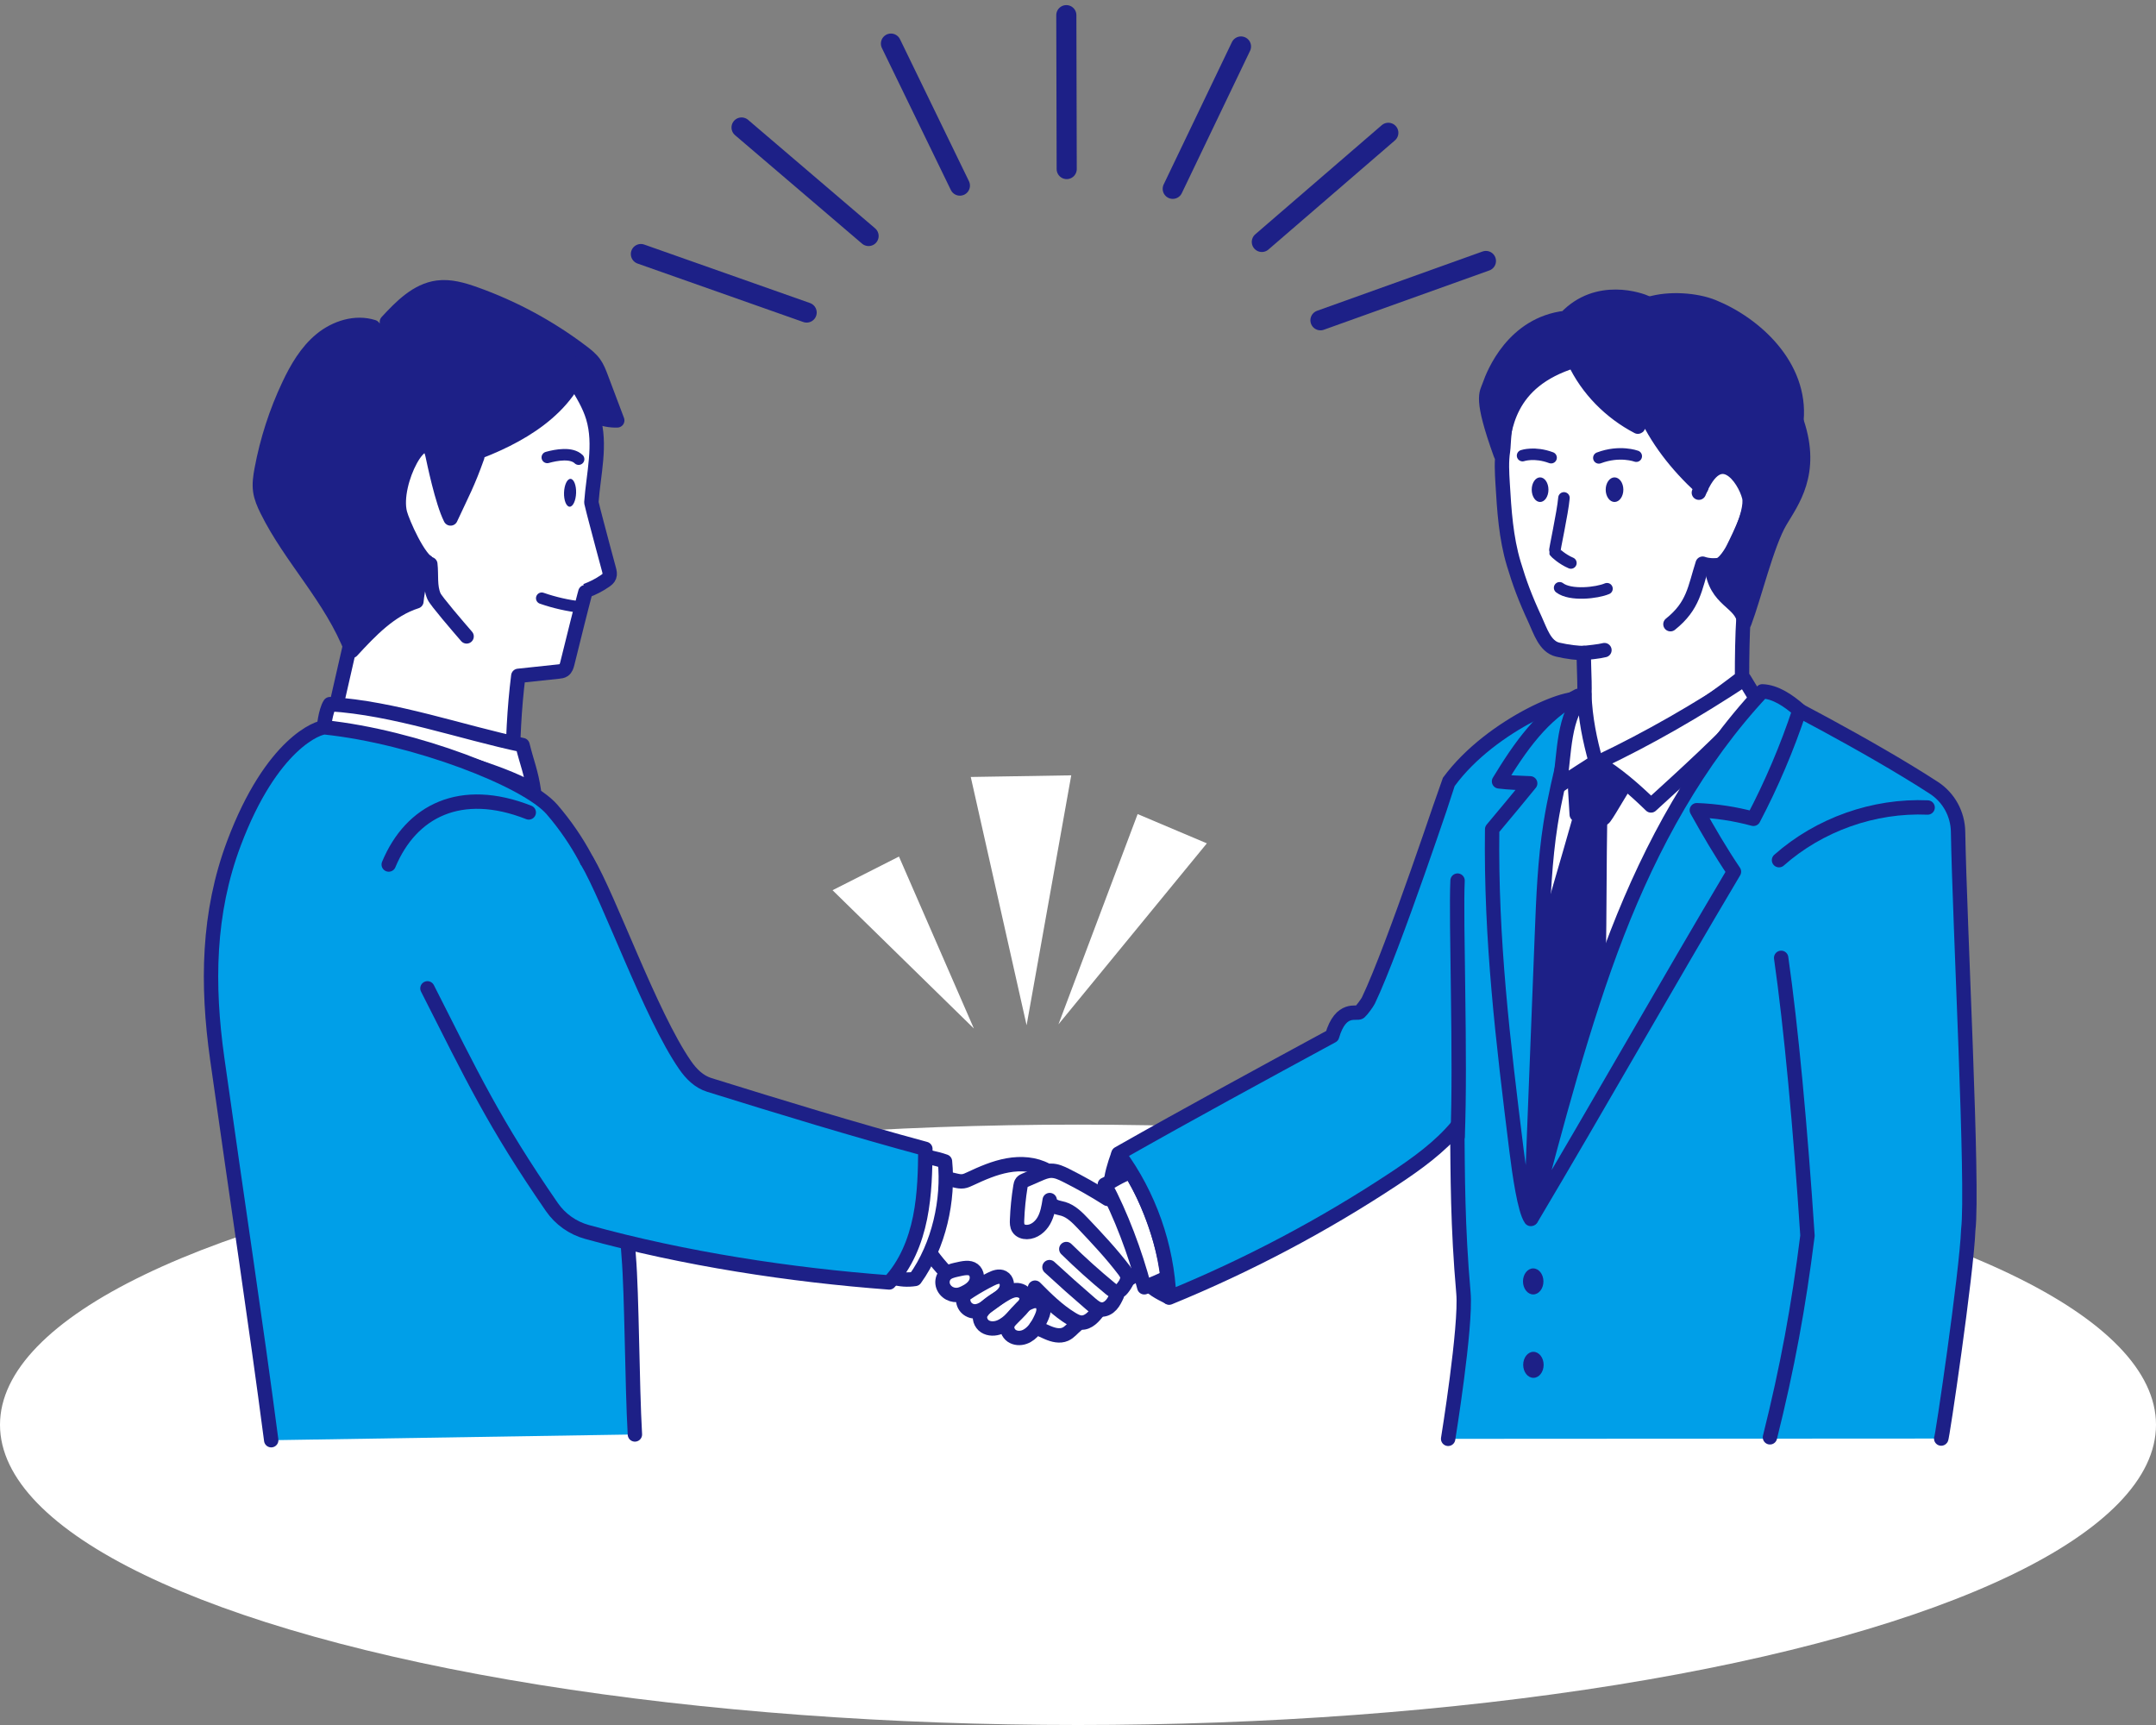 <?xml version="1.0" encoding="UTF-8"?>
<svg id="_レイヤー_2" data-name="レイヤー 2" xmlns="http://www.w3.org/2000/svg" viewBox="0 0 1500 1200">
  <rect x="0" y="0" width="1500" height="1200" fill="#808080" stroke="none"/>
  <defs>
    <style>
      .cls-1, .cls-2 {
        fill: #1d2087;
      }

      .cls-3 {
        stroke-width: 8px;
      }

      .cls-3, .cls-4, .cls-5, .cls-6 {
        fill: none;
      }

      .cls-3, .cls-7, .cls-8, .cls-5, .cls-6, .cls-2 {
        stroke: #1d2087;
        stroke-linecap: round;
        stroke-linejoin: round;
      }

      .cls-9, .cls-8 {
        fill: #fff;
      }

      .cls-7 {
        fill: #009fe8;
      }

      .cls-7, .cls-8, .cls-6, .cls-2 {
        stroke-width: 10px;
      }

      .cls-5 {
        stroke-width: 14px;
      }
    </style>
  </defs>
  <g id="_レイヤー_1-2" data-name="レイヤー 1">
    <rect class="cls-4" width="1500" height="1200"/>
    <ellipse class="cls-9" cx="750" cy="991.17" rx="750" ry="208.83"/>
    <g>
      <g>
        <g>
          <path class="cls-9" d="M724.87,923.3c3.35,3.12,8.19,4.55,12.7,3.75s8.56-3.81,10.4-8.56c6.12,1.93,12.4-2.16,17.27-6.34,9.39-8.08,17.73-17.38,24.73-27.59-3.54-17.96-9.44-35.45-16.86-52.48-5.44-2.02-10.88-4.03-16.32-6.05-15.49-5.74-35.11-24.66-73.15-9.06-7.62,3.13-15.95,5.93-23.96,4.02.29-.49.94-.72,1.42-.15-2.29,18.12-6.9,35.95-14.41,52.27,3.41,4.06,7.05,7.92,10.82,10.73-2.01,4.79-3.84,10.84-.39,14.72,2.97,3.34,8.2,3.06,12.6,2.3-.94,3.3.02,7.08,2.43,9.53s6.17,3.47,9.49,2.58c-2.27,3.84.93,9.04,5.14,10.51s8.84.34,13.16-.79c-.78,2.77,1.65,5.52,4.32,6.59,7.03,2.81,14.72-1.74,20.6-5.99Z"/>
          <path class="cls-6" d="M770.59,834.01c-9.36-5.96-19.03-11.43-28.95-16.39-3.28-1.64-6.75-3.26-10.42-3.18-3.02.07-5.88,1.29-8.65,2.5-3.11,1.35-6.22,2.71-9.34,4.06-.82.35-1.66.73-2.24,1.41-.67.79-.87,1.87-1.04,2.9-1.27,7.76-2.05,15.6-2.35,23.46-.07,1.94-.08,4.01.98,5.64,1.22,1.88,3.62,2.69,5.86,2.66,4.98-.06,9.38-3.62,11.82-7.96,2.45-4.33,3.29-9.36,4.06-14.28.09,2.03,1.78,3.66,3.63,4.49s3.91,1.06,5.85,1.65c5.52,1.67,9.76,6.01,13.73,10.19,9.83,10.36,19.62,20.8,28.29,32.16,1.16,1.52,2.34,3.16,2.54,5.06.29,2.71-1.45,5.16-3.09,7.33-.87,1.15-1.84,2.37-3.23,2.76-2.04.57-4.06-.85-5.7-2.19-10.55-8.68-20.72-17.82-30.47-27.39"/>
          <path class="cls-6" d="M777.01,901.26c-1.09,2.3-2.21,4.63-3.92,6.52-1.71,1.89-4.12,3.3-6.67,3.21-2.93-.11-5.39-2.1-7.62-4.01-9.7-8.33-19.25-16.83-28.65-25.5"/>
          <path class="cls-6" d="M720.1,895.76c7.71,7.79,15.71,15.76,25.36,21.66,2.08,1.27,4.3,2.53,6.73,2.65,5.05.26,8.93-4.21,11.97-8.27"/>
          <path class="cls-6" d="M721.03,923.01c2.68,1.8,4.88,2.71,7.85,3.99,3.89,1.68,8.42,2.86,12.29,1.14,3.01-1.33,5.04-4.16,7.61-6.21"/>
          <path class="cls-6" d="M659.25,820.22c3.68.13,7.24,2.04,10.88,1.53,1.67-.23,3.23-.97,4.76-1.69,8.41-3.94,17.02-7.71,26.17-9.37,9.14-1.65,18.97-1.03,27.12,3.44"/>
          <path class="cls-6" d="M665.12,883.33c-2.61.61-5.37,1.3-7.26,3.21-1.83,1.85-2.54,4.69-1.94,7.23.59,2.54,2.4,4.72,4.71,5.94,2.08,1.1,4.55,1.43,6.84.92,1.15-.25,2.25-.71,3.32-1.21,3.15-1.48,6.23-3.5,7.87-6.56,1.64-3.07,1.36-7.37-1.4-9.49-2.79-2.14-6.77-1.29-12.13-.04Z"/>
          <path class="cls-6" d="M670.55,901.4c-.84,2.4-.48,5.18.95,7.28,1.43,2.1,3.88,3.47,6.42,3.57,3.62.15,6.86-2.06,9.8-4.18,1.77-1.27,3.54-2.55,5.3-3.82,2.65-1.91,5.41-3.95,6.8-6.91,1.39-2.96.82-7.11-2.08-8.63-2.62-1.38-5.79-.12-8.44,1.2-4.83,2.42-9.53,5.09-14.09,7.99-2.17,1.39-4.44,2.85-4.66,3.49Z"/>
          <path class="cls-6" d="M682.58,913.37c-1.83,3.06-.33,7.37,2.66,9.31,2.99,1.94,6.97,1.83,10.28.51,3.31-1.32,6.09-3.69,8.69-6.14,2.08-1.96,4.09-3.98,6.03-6.08,2.39-2.58,4.82-5.97,3.74-9.32-.93-2.85-4.23-4.37-7.22-4.19s-5.72,1.68-8.29,3.23c-6.16,3.71-12.75,7.43-15.89,12.69Z"/>
          <path class="cls-6" d="M711.19,909.27c-2.74,2.78-5.37,5.66-7.89,8.64-.89,1.05-1.77,2.13-2.24,3.42-1.03,2.84.35,6.23,2.84,7.94,2.49,1.71,5.84,1.88,8.7.88,2.86-1,5.25-3.04,7.15-5.39,1.89-2.36,3.34-5.04,4.6-7.79.78-1.7,1.51-3.47,1.66-5.34s-.34-3.87-1.7-5.16c-1.7-1.62-4.42-1.78-6.62-.97-2.21.81-4.51,1.77-6.49,3.78Z"/>
          <path class="cls-6" d="M648.22,873.19c2.87,3.93,5.99,7.68,9.32,11.23"/>
          <path class="cls-6" d="M792.43,885.23c-2.12,1.29-5.82,3.11-7.99,5.02-.85.75-.4.18,7.99-5.02Z"/>
          <g>
            <line class="cls-5" x1="445.89" y1="176.73" x2="561.21" y2="217.41"/>
            <line class="cls-5" x1="515.93" y1="88.7" x2="604.3" y2="164.17"/>
            <line class="cls-5" x1="619.86" y1="30.34" x2="667.83" y2="129.12"/>
            <line class="cls-5" x1="741.88" y1="10.55" x2="742.14" y2="117.6"/>
            <line class="cls-5" x1="863.39" y1="32.34" x2="815.91" y2="131.35"/>
            <line class="cls-5" x1="965.9" y1="92.39" x2="877.9" y2="168.3"/>
            <line class="cls-5" x1="1033.81" y1="181.55" x2="918.69" y2="222.8"/>
          </g>
        </g>
        <g>
          <path class="cls-7" d="M777.94,803.2c-2.64,7.34-4.88,14.42-5.36,22.21,4.59-1.89,10.51-3.72,16.41-5.76-2.83-6.17-5.93-10.92-11.05-16.45Z"/>
          <path class="cls-7" d="M809.31,875.07c-4.67,4.63-8.93,9.67-12.71,15.04,3.39,5.79,10.45,9.26,16.46,12.23.38-10.8-1.33-19.42-3.75-27.27Z"/>
          <path class="cls-8" d="M786.76,815.25c-8.84,3.18-11.42,5.81-18.12,8.82,11.16,20.91,21.12,47.24,27.49,71.44,6.2-2.34,10.45-4.26,16.36-6.99-1.92-19.81-12.07-51.34-25.74-73.27Z"/>
          <path class="cls-8" d="M1192.79,393.62c4.49,1.82,10.79-7.55,12.95-11.89,5.6-11.23,14.19-29.31,12.1-36.01-7.07-22.61-13.62-24.38-16.73-21.82,1.24-9.64-1.66-13.4-7.12-20.4-5.47-7-12.73-12.35-20.02-17.42-18.72-13.01-38.31-24.77-58.61-35.16-7.22-3.7-14.82-11.18-22.94-11.38-49.12,20.51-45.27,64.66-46.72,73.95-1.17,7.48-.73,15.11-.28,22.66,1.12,18.87,2.31,37.94,7.76,56.04,4.08,13.54,7.76,23.54,14.86,38.88,3.53,7.61,6.81,18.72,15.63,20.83,6.58,1.57,15.07,2.6,18.24,2.3-.09,12.1,1.43,29.23-.4,35.45-1.38,15.5,1.2,31.35,7.45,45.6,36.43-17.56,71.01-38.96,103.03-63.82,0-14.29.17-28.57,1.06-42.94-2.64-14.59-13.5-22.4-20.27-34.87Z"/>
          <path class="cls-1" d="M1150.14,212.11c11.85.44,51.05-18.51,96.92,51.43.66,1.01,4.29,21.76.68,29.96,20.18,42.9-8.46,51.41-33.9,135.45-2.87-13.94-32-10.93-20.29-35.92,7-4.06,19.27-19.17,23.74-41.49,4.08-20.38-22.7-40.02-34.48-13.43-11.87-10.57-30.18-32.04-39.1-51-1.3-2.77-3.82,9.36-4.51,9.09-17.07-6.86-38.34-30.67-44.15-44.88-20.39,10.29-33.05-1.07-51.32,61.97-13.41-35.09-6.01-51.48.83-62.41,10.82-17.3,30.28-25.58,43.55-30.18,13.63-12.48,36.06-18.12,62.01-8.58Z"/>
          <path class="cls-6" d="M1162.18,434.23c16.19-12.9,16.93-25.05,22.42-42.11,3.73,1.44,11.98,1.97,15.02-.62,5.29-4.52,20.07-34.96,17.34-45.81-3.25-12.9-20.66-38.33-35.01-2.95"/>
          <path class="cls-6" d="M1100.71,454.43c4.62-.54,11.91-1.21,15.55-2.17"/>
          <path class="cls-6" d="M1145.7,210.74c-4.23-2.06-34.29-12.92-56.34,10.38-36.54,4.17-50.28,38.8-53.11,47.04-1.98,5.76-6.53,8.03,7.82,47.93,2.68-16.52,3.64-50.65,51.13-65.13,9.22,19.91,25.44,36.02,44.3,45.86.87.46-.04-6.77,3.83-12.37,8.83,20.96,23.51,39.34,40.26,54.73"/>
          <path class="cls-6" d="M1250.22,294.03c11.73,35.2-3.51,54.81-11.7,68.67-9.2,15.58-18.08,52.47-24.84,70.35-2.02-15.19-20.24-14.33-22.78-38.91"/>
          <path class="cls-6" d="M1147.48,211.44c13.65-4.19,32.47-2.87,44.41,1.99,29.39,11.95,61.39,41.24,57.97,78.88"/>
          <path class="cls-3" d="M1085.08,408.89c7.53,5.77,26.1,3.6,32.96.64"/>
          <path class="cls-3" d="M1112.37,318.54c14.55-5.49,26.03-1.19,26.03-1.19"/>
          <path class="cls-3" d="M1079.15,318.39c-11.52-4.3-19.85-1.43-19.85-1.43"/>
          <path class="cls-3" d="M1088.1,346.36c-.92,10.58-6.79,36.73-6.43,37.58.23.54,5.29,5.18,11.26,7.71"/>
          <ellipse class="cls-1" cx="1123.28" cy="340.65" rx="6.14" ry="8.56"/>
          <ellipse class="cls-1" cx="1071.49" cy="340.65" rx="5.82" ry="8.56"/>
          <path class="cls-7" d="M1350.55,1000.73c.39,2.42,17.77-115.53,18.83-145.2,3.63-29.91-6.02-213.48-7.09-276.98-.21-12.33-6.49-23.77-16.83-30.49-45.1-29.33-116.22-65.9-116.4-65.23-29.41,16.37-118.96,54.73-120.87,54.81-.75.03-4.54-28.1-7.65-49.25-1.4-9.55-62.9,14.9-92.58,55.58-.19.27-38.49,115.72-55.96,152.1-.73,1.52-4.73,6.96-6.03,8.02-1.98,1.61-13.13-4.26-19.17,16.55-49.42,26.81-98.83,53.63-148.62,81.87,21.31,28.92,33.76,64.29,35.25,100.18,54.65-22.35,107.11-50.07,156.37-82.63,15.95-10.54,31.98-22.09,44.07-36.65.34,34.32.18,69.26,4.29,116.08,2.05,23.34-10.64,101.43-10.64,101.43"/>
          <path class="cls-8" d="M1076.95,542.87c-5.44,37.93-13.9,76.36-14.58,114.68-1.09,60.52-1.88,134.08,3.19,181.55,22.11-39.42,60.17-185.89,105.68-283.55,30.13-64.66,32.94-76.5,32.94-76.5-27.15,18.41-71.57,45.55-94.4,52.87-2.62.84-9.35-26.72-12.09-38.89-6.21,15.31-18.87,36.84-20.73,49.85Z"/>
          <path class="cls-6" d="M1239.21,666.33c6.92,48.35,13.34,117.76,18.31,193.25-6.17,49.41-14.03,91.98-26.11,140.29"/>
          <path class="cls-6" d="M1341.11,561.74c-37.44-1.62-75.32,11.81-103.39,36.64"/>
          <path class="cls-6" d="M1014.07,612.6c-1.31,27.59,2.32,123.16.04,178.03"/>
          <ellipse class="cls-1" cx="1066.73" cy="891.4" rx="7.11" ry="9.05" transform="translate(-2.2 2.63) rotate(-.14)"/>
          <ellipse class="cls-1" cx="1066.87" cy="949.43" rx="7.11" ry="9.05" transform="translate(-2.34 2.63) rotate(-.14)"/>
          <path class="cls-2" d="M1095.87,533.75c-.6,11.41.49,20.58,1.1,32.81,4.99.67,18.23,2.54,18.23,2.54-.13,2.89,7.19-10.39,16.98-26.27-4.79-4.52-15.61-8.45-21.48-12.91-.79-.6-7.91,1.61-14.84,3.82Z"/>
          <path class="cls-2" d="M1099.74,567.32c-8.83,31.77-20.31,68.25-27.96,100.37-1.67,7.02-3.32,14.07-3.92,21.29-.62,7.42-6.61,100.28-3.98,149.65,11.12-35.25,44.32-123.23,46.4-137.34,1.62-10.95,1.81-22.08,1.99-33.16.54-31.69.43-68.55.97-100.24-5.88-.91-7.89-1.18-13.5-.56Z"/>
          <path class="cls-7" d="M1097.98,484.08c-24.55,12.15-40.8,36.08-55.05,59.49,6.88.83,13.84,1.04,21.67,1.36-8.36,10.21-16.72,20.41-26.46,31.94-1.01,76.86,7.51,147.24,16.96,223.52,2.1,16.94,5.72,41.51,9.94,47.58,2.58-65.98,5.15-131.95,7.73-197.93,1-25.7,2.01-51.48,6.02-76.89,2.79-17.68,7.01-35.11,11.23-52.51,2.52-10.4,5.04-20.79,7.96-36.56Z"/>
          <path class="cls-8" d="M1223.21,488.41c-3.22-5.3-6.44-10.6-9.66-15.89-32.86,21.65-66,40.89-101.88,57.93,13.55,8.36,24.92,18.15,36.98,29.86,24.46-22.26,48.93-44.51,74.56-71.89Z"/>
          <path class="cls-8" d="M1110.24,529.77c-4.13-14.69-7.33-30.02-7.97-46.83-14.89,14.73-13.64,40.46-17.18,63.41,10.94-7.68,19.72-12.74,25.15-16.58Z"/>
          <path class="cls-7" d="M1226.12,480.93c-44.99,48.06-77.12,106.97-100.97,168.34-23.85,61.36-43.01,135.15-59.71,198.36,45.9-77.18,95.03-164.06,140.93-241.24-9.19-13.59-17.48-27.79-25.84-42.77,13.3.5,26.54,2.51,39.38,5.99,12.72-24.22,23.46-49.49,32.07-75.46-7.94-6.98-16.84-12.87-25.85-13.21Z"/>
        </g>
        <g>
          <path class="cls-9" d="M356.45,539.65c1.72-23.08,3.45-46.17,5.3-68.94,9.92-1.75,19.85-3.5,29.77-5.25.68-.12,1.4-.25,1.94-.69.73-.58.98-1.55,1.19-2.46,4.09-17.46,8.19-34.92,12.75-51.98,6.49-3.09,12.7-6.75,18.56-10.92-4.26-17.15-8.86-34.22-13.33-50.49,1.45-14.35,2.9-28.81,1.44-43.16-1.47-14.35-6.08-28.75-15.35-39.12-6.82,12.03-17.38,21.62-29.11,28.93-11.73,7.31-24.66,12.48-37.29,17.83-4.58,15.43-10.46,30.48-17.24,46.39-5.39-16.22-10.77-32.44-16.34-48.66-5.24-.77-9.8,3.64-12.58,8.15-4.36,7.06-6.74,15.16-8.47,23.27-.78,3.69-1.45,7.46-1.08,11.21.35,3.64,1.66,7.12,3.13,10.48,4.17,9.51,9.76,18.39,17.41,26.13-2.83,9.55-5.65,19.1-8.48,28.65-14.51,3.61-26.31,14.04-36.46,25.01-3.49,3.77-6.91,7.73-8.96,12.43-1.56,3.58-2.27,7.47-2.97,11.31-2.2,12.1-4.4,24.21-6.61,36.31,3.68-2.23,8.39-.85,12.44.57,36.89,12.98,73.78,25.95,110.34,34.98Z"/>
          <path class="cls-1" d="M410.43,249.63c12.72,8.42,11.59,32.7,21.4,44.38-5.44-.02-10.87-.04-16.31-.06-.79,0-1.69.05-2.18.66-2.73-10-6.93-19.6-12.43-28.39-7.63,12.35-19.32,22.4-32.09,30.28s-26.66,13.74-40.54,19.45c-4.17,14.63-9.59,28.86-15,43.1-3.67-15.47-7.35-30.94-11.02-46.41-.35-1.48-.74-3.03-1.81-4.11-1.8-1.82-4.96-1.55-7.07-.1s-3.41,3.78-4.61,6.04c-7.71,14.49-14.65,31.04-10.41,46.9,1.26,4.7,3.45,9.08,5.63,13.42,2.91,5.81,5.98,11.81,11.08,15.83-3.21,8.97-5.81,17.11-7.76,25.41-17.23,6.76-31.81,18.14-42.9,32.28-21.41-36.49-58.98-85.36-63.8-106.11-2.15-9.26,3.56-39.85,13.38-65.68,3.36-8.84,25.84-61.63,66.58-48.67,9.2-7.69,18.93-14.75,29.09-21.12,4.98-3.12,10.23-6.14,16.05-6.93,4.89-.67,9.85.29,14.65,1.47,34.58,8.5,40.35,15.41,90.08,48.36Z"/>
          <path class="cls-6" d="M324.63,442.72c-5.96-6.9-21.18-24.54-22.66-27.85-3.09-6.91-1.7-14.91-2.58-22.43-7.89-2.35-19.52-29.32-21.1-35.43-5.49-21.21,17.44-64.01,22.65-40.32.92,4.2,6.68,32.43,12.53,43.98,8.2-17.66,12.04-24.4,18.57-42.79"/>
          <path class="cls-6" d="M243.22,450.25c-3.96,17.36-7.92,34.71-11.88,52.07,41.69,13.5,88.21,14.22,125.43,37.37-.18-23.5,1.01-47.01,3.83-69.54,9.35-.99,18.69-1.99,28.04-2.98,1.24-.13,2.53-.28,3.56-.98,1.54-1.04,2.1-3.02,2.55-4.82,2.34-9.43,4.69-18.85,7.03-28.28,0,0,5.6-22.26,5.78-22.09,4.7-1.68,9.18-3.98,13.3-6.81,1.26-.86,2.54-1.85,3.07-3.28.58-1.55.15-3.27-.28-4.87-2.86-10.61-5.72-21.21-8.89-33.34-1.21-4.59-2.41-9.18-3.33-13.19,1.42-19.84,6.92-40.19,1.17-59.23-2.59-8.59-7.35-16.35-12.05-23.99"/>
          <path class="cls-6" d="M259.74,227.48c-12.39-3.97-26.34.49-36.39,8.76-10.05,8.27-16.79,19.85-22.35,31.62-8.81,18.64-15.2,38.42-18.97,58.69-.92,4.94-1.68,10-.98,14.97.66,4.66,2.57,9.05,4.65,13.27,16.63,33.74,44.82,60.99,59.1,97.96,12.94-14.03,26.72-28.62,44.91-34.4.93-9.48,3.36-18.82,7.19-27.54"/>
          <path class="cls-6" d="M269.16,223.95c9.83-10.64,20.86-21.93,35.22-23.85,8.84-1.18,17.72,1.44,26.12,4.43,26.69,9.5,51.91,23.13,74.48,40.26,3.09,2.34,6.16,4.79,8.43,7.93,2.17,3.01,3.5,6.52,4.81,10,3.74,9.91,7.48,19.82,11.22,29.73-4.91.14-9.84-.8-14.36-2.73"/>
          <path class="cls-6" d="M316.15,320.2c30.44-9.64,69.48-26.51,85.35-59.11"/>
          <path class="cls-6" d="M383.33,250.43c-13.75,26.57-39.35,55.72-65.75,68.95"/>
          <path class="cls-3" d="M376.9,416.16c8.88,3.09,18.11,5.18,27.46,6.22"/>
          <path class="cls-3" d="M402.57,319.41c-4.97-4.84-15.5-2.95-21.8-1.2"/>
          <ellipse class="cls-1" cx="396.59" cy="342.79" rx="9.69" ry="4.2" transform="translate(40.66 727.63) rotate(-88.07)"/>
          <path class="cls-8" d="M371.41,549.98c-2.01-13.25-4.64-18.65-7.87-31.65-42.05-8.79-89.25-25.78-134-28.49-3.14,4.72-4.35,17.26-4.35,17.26,0,0,110.11,20.52,146.22,42.88Z"/>
          <path class="cls-7" d="M188.69,1001.88c-10.98-83.99-22.96-161.6-37.57-265.5-7.22-51.33-6.61-101.23,11.64-149.74,26.26-69.81,59.15-81.09,63.37-80.64,62.37,6.6,140.21,36.55,157.97,57.17,74.18,86.15,44.47,205.24,53.31,310.68,2.25,26.87,2.32,89.31,4.31,124.03"/>
          <path class="cls-6" d="M367.88,565.17c-47.22-18.62-81.86-1.19-97.43,36.24"/>
          <path class="cls-8" d="M643.5,803.88c-1.91,29.33-9.49,58.28-22.2,84.78,4.95,1.48,10.22,1.84,15.33,1.04,16.8-23.37,23.49-55.24,20.83-81.73-7.58-2.65-10.75-2.39-13.96-4.08Z"/>
          <path class="cls-7" d="M297.39,687.55c31.04,61.21,46.23,93.69,86.54,152.1,5.83,8.45,14.47,14.6,24.37,17.34,67.82,18.76,141.57,29.98,210.36,35.14,11.51-12.29,18.13-28.52,21.46-45.03,3.32-16.51,3.57-33.47,3.69-47.88-50.57-13.68-100.69-29.04-150.34-44.49-7.2-2.24-12.56-7.62-16.85-13.82-24.16-34.89-52.47-115.55-68.34-142.18"/>
        </g>
      </g>
      <g>
        <polygon class="cls-9" points="714.24 713.22 745.3 539.36 675.39 540.5 714.24 713.22"/>
        <polygon class="cls-9" points="736.41 712.57 839.65 586.68 791.49 566.31 736.41 712.57"/>
        <polygon class="cls-9" points="677.56 715.48 625.44 595.87 579.23 619.29 677.56 715.48"/>
      </g>
    </g>
  </g>
</svg>
